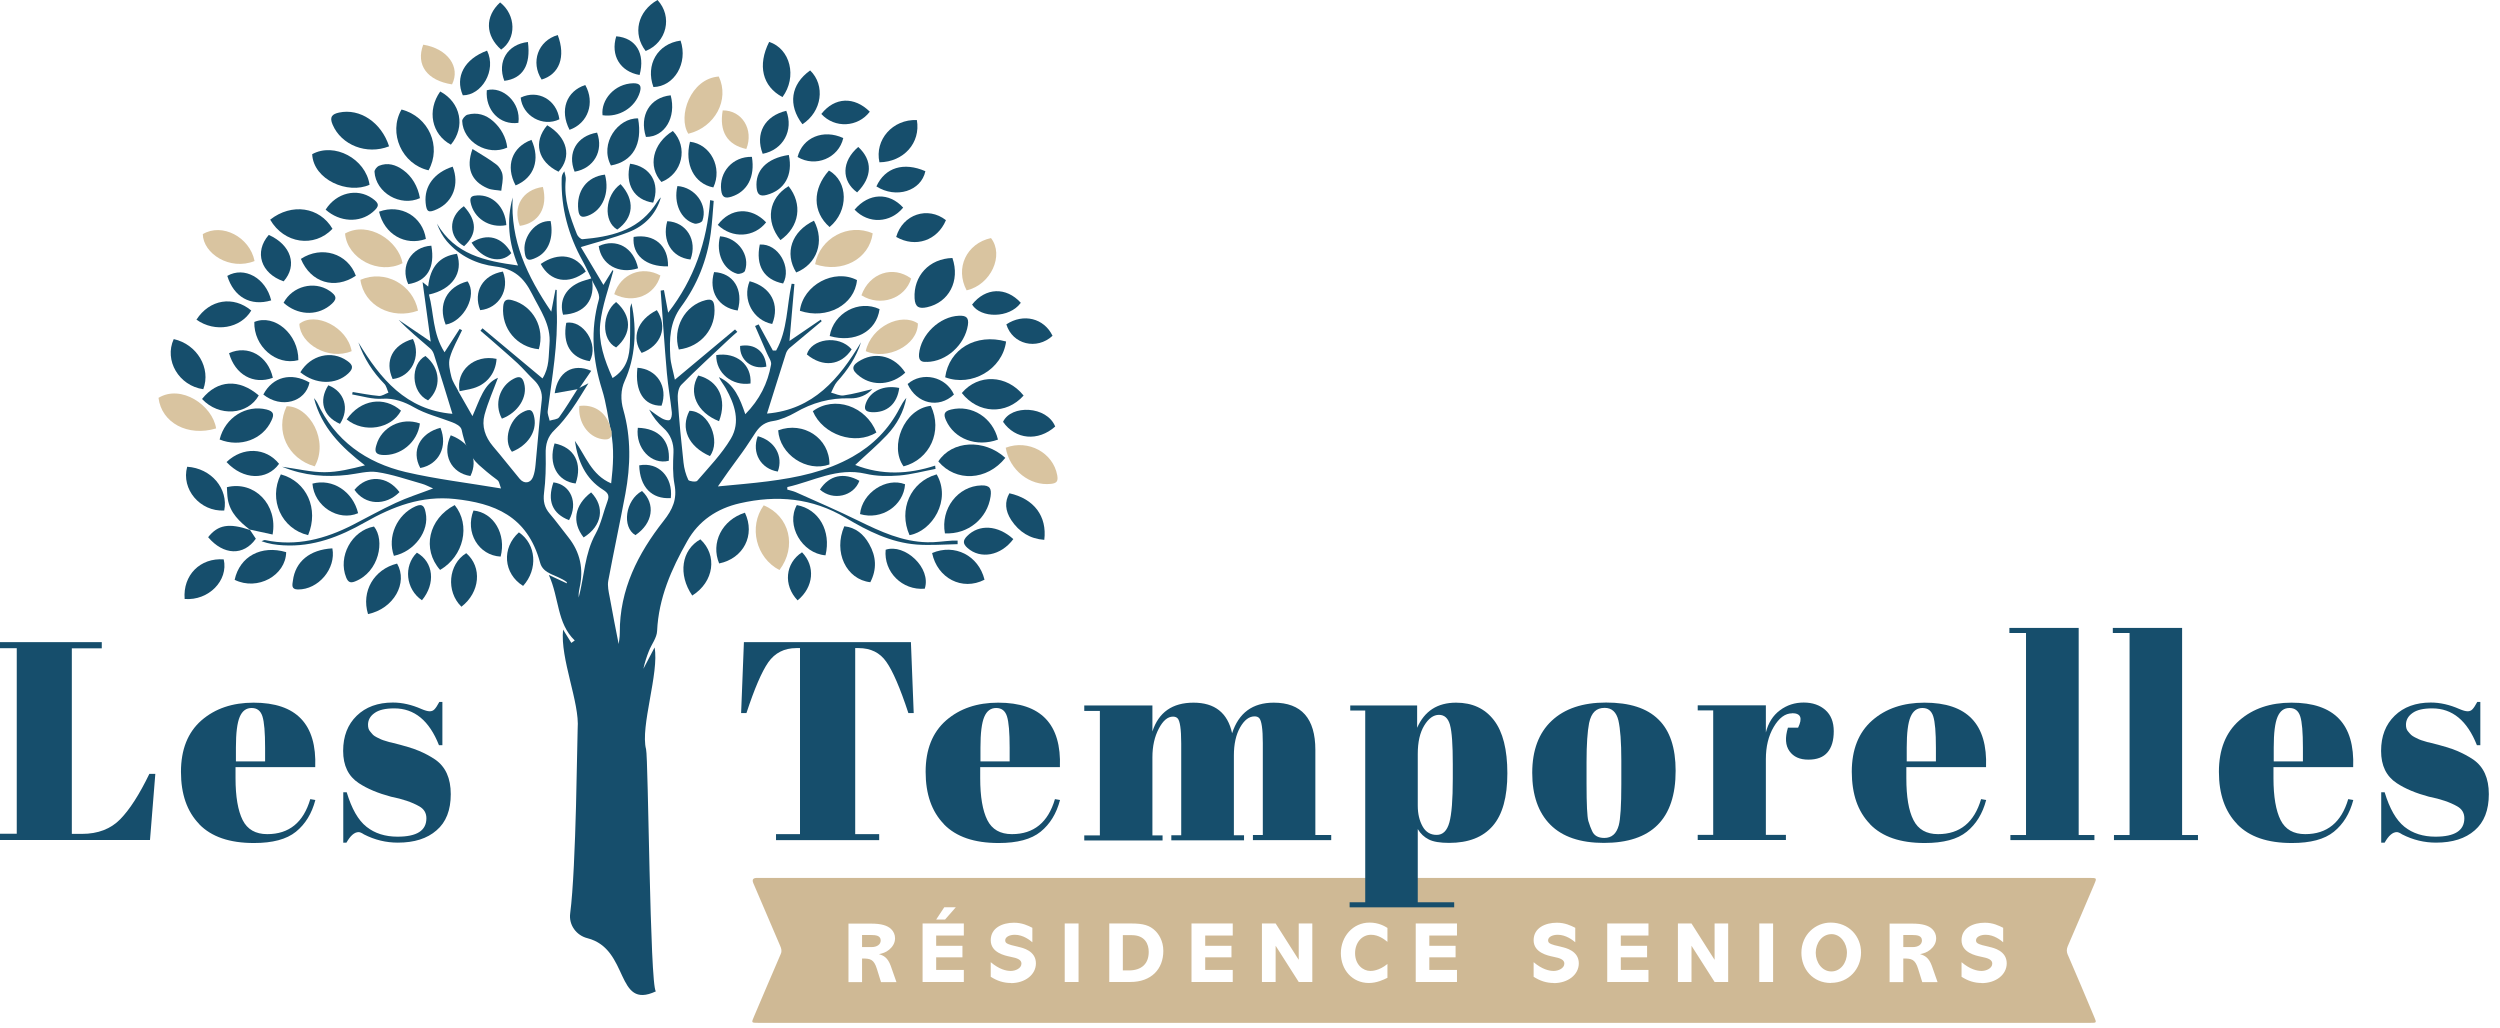 <?xml version="1.0" encoding="UTF-8"?>
<svg xmlns="http://www.w3.org/2000/svg" width="197" height="81" viewBox="0 0 197 81" fill="none">
  <path d="M45.59 30.67C45.59 30.67 45.59 30.67 45.6 30.67C45.6 30.67 45.6 30.66 45.61 30.65L45.58 30.68L45.59 30.67Z" fill="#164E6C"></path>
  <path d="M75.51 42.6C75.35 42.6 75.19 42.6 75.03 42.6C74.38 42.64 73.72 42.75 73.07 42.73C71.11 42.69 69.39 41.89 67.67 41.05C66.04 40.25 64.36 39.52 62.7 38.78C62.49 38.69 62.26 38.65 62.04 38.58C62.04 38.51 62.04 38.45 62.04 38.38C64.07 37.93 65.96 36.81 68.21 37.33C69.06 37.53 69.98 37.54 70.86 37.47C71.82 37.39 72.77 37.13 73.72 36.95C73.71 36.87 73.7 36.78 73.69 36.69C71.58 37.38 69.48 37.46 67.39 36.64C68.26 35.82 69.13 35.09 69.9 34.27C70.67 33.45 71.21 32.47 71.42 31.35C71.2 31.6 71.04 31.88 70.89 32.17C70.04 33.82 68.79 35.08 67.18 35.99C65.11 37.16 62.83 37.63 60.5 37.93C59.26 38.09 58.01 38.19 56.57 38.33C57.34 37.23 57.32 37.24 58.48 35.66C58.86 35.14 59.2 34.58 59.56 34.05C59.91 33.54 60.3 33.26 60.96 33.17C61.46 33.1 62.21 32.78 62.65 32.52C63.99 31.74 65.41 31.34 66.98 31.39C67.68 31.41 68.32 31.13 68.74 30.66C68.03 30.83 67.26 31.05 66.48 31.16C66.17 31.21 65.82 31.02 65.49 30.94C65.64 30.65 65.75 30.32 65.96 30.08C66.79 29.17 67.46 28.17 67.85 26.97C66.13 29.84 64.1 32.28 60.44 32.59C60.95 30.98 61.43 29.42 61.93 27.86C61.98 27.7 62.08 27.55 62.21 27.43C63.05 26.72 63.9 26.02 64.75 25.31C64.72 25.27 64.7 25.23 64.67 25.19C63.88 25.73 63.09 26.27 62.21 26.87C62.35 25.3 62.47 23.84 62.6 22.38C62.53 22.38 62.46 22.37 62.38 22.36C61.99 24.12 62.07 26 61.16 27.62C61.05 27.62 61.02 27.62 60.9 27.62C60.53 26.93 60.15 26.25 59.78 25.56C59.69 25.6 59.6 25.65 59.5 25.69C59.81 26.41 60.13 27.13 60.44 27.85C60.56 28.14 60.81 28.47 60.76 28.73C60.5 30.2 59.86 31.49 58.73 32.64C58.31 31.41 57.87 30.27 56.65 29.72C56.8 30.04 57.02 30.3 57.19 30.6C57.9 31.86 58.37 33.25 57.59 34.57C56.87 35.78 55.86 36.82 54.94 37.89C54.85 38 54.3 37.93 54.24 37.82C54.04 37.4 53.91 36.92 53.86 36.45C53.68 34.81 53.52 33.17 53.41 31.53C53.38 31.13 53.43 30.59 53.68 30.33C54.9 29.09 56.19 27.92 57.46 26.72C57.67 26.52 57.88 26.34 58.1 26.15C58.04 26.09 57.98 26.02 57.92 25.96C56.39 27.24 54.87 28.51 53.18 29.92C53.03 29.17 52.85 28.64 52.82 28.1C52.74 26.72 52.77 25.39 53.68 24.16C54.94 22.45 55.72 20.49 56.01 18.36C56.12 17.52 56.17 16.68 56.24 15.83C56.15 15.81 56.05 15.79 55.96 15.77C55.71 19.03 54.71 21.99 52.65 24.64C52.53 23.98 52.42 23.42 52.32 22.86C52.23 22.87 52.15 22.89 52.06 22.9C52.22 25.07 52.36 27.24 52.55 29.4C52.64 30.43 52.83 31.46 52.94 32.49C52.96 32.69 52.91 33.01 52.78 33.09C52.64 33.17 52.34 33.07 52.16 32.97C51.81 32.77 51.48 32.51 51.15 32.27C51.45 32.85 51.83 33.33 52.28 33.73C52.83 34.21 53.11 34.93 53.07 35.67C53.03 36.5 53 37.36 53.15 38.17C53.37 39.33 53.01 40.14 52.29 41.05C50.27 43.62 48.82 46.46 48.84 49.86C48.84 50.23 48.77 50.6 48.75 50.75C48.53 49.63 48.27 48.33 48.04 47.03C47.96 46.62 47.86 46.17 47.93 45.77C48.36 43.48 48.85 41.2 49.28 38.91C49.69 36.7 49.74 34.48 49.12 32.3C48.9 31.54 48.9 30.72 49.23 30.01C50.04 28.24 50.22 26.03 49.76 23.89C49.7 24.11 49.65 24.22 49.65 24.33C49.65 25.21 49.67 26.09 49.64 26.97C49.61 28.05 49.42 29.07 48.27 29.79C47.62 28.36 47.14 26.94 47.3 25.49C47.45 24.09 47.97 22.72 48.33 21.34C48.31 21.32 48.29 21.3 48.27 21.29C48.05 21.65 47.83 22 47.55 22.45C46.92 21.39 46.34 20.42 45.77 19.47C47.1 19.06 48.35 18.76 49.54 18.29C50.8 17.8 51.7 16.88 52.08 15.55C51.85 15.76 51.71 16.05 51.52 16.3C50.13 18.21 48.07 18.66 45.9 18.85C45.76 18.86 45.52 18.62 45.46 18.45C44.92 17.08 44.42 15.7 44.58 14.18C44.61 13.96 44.51 13.72 44.47 13.5C44.3 13.71 44.26 13.89 44.26 14.08C44.2 16.39 44.79 18.54 45.91 20.56C46.15 20.99 46.36 21.45 46.58 21.9L46.56 21.88C46.79 22.46 47.33 23.12 47.19 23.6C46.51 26.02 46.7 28.34 47.44 30.7C47.78 31.77 47.91 32.91 48.14 34.02V34C48.41 35.35 48.32 36.69 48.16 38.09C46.59 37.42 46.15 35.91 45.3 34.74C45.53 36.33 46.13 37.72 47.52 38.59C47.93 38.85 48.03 39.06 47.87 39.49C47.55 40.34 47.37 41.27 46.94 42.05C46.06 43.63 46.05 45.4 45.6 47.09C45.6 46.97 45.6 46.88 45.6 46.78C45.62 46.63 45.63 46.48 45.67 46.33C46 44.86 45.73 43.52 44.78 42.33C44.29 41.72 43.83 41.07 43.32 40.48C42.9 39.99 42.79 39.5 42.87 38.84C43 37.82 43.02 36.8 43 35.78C42.98 35.02 43.14 34.41 43.71 33.87C44.22 33.39 44.65 32.82 45.06 32.25C45.54 31.57 45.96 30.85 46.37 30.2C46.18 30.3 45.85 30.47 45.52 30.64C45.04 31.39 44.58 32.16 44.06 32.88C43.93 33.06 43.57 33.06 43.31 33.15C43.26 32.89 43.13 32.63 43.16 32.39C43.5 29.73 43.99 27.09 43.87 24.39C43.85 23.88 43.87 23.36 43.87 22.85C43.84 22.85 43.8 22.83 43.77 22.83C43.67 23.35 43.57 23.88 43.44 24.56C41.54 21.77 40.2 18.94 40.4 15.56C39.9 17.38 40.08 19.13 40.82 20.92C38.21 20.57 35.85 20.06 34.43 17.62C34.63 18.16 34.88 18.62 35.21 19.01C36.22 20.18 37.57 20.82 39.04 21C40.5 21.18 41.28 21.87 41.93 23.17C42.57 24.45 43.43 25.59 43.3 27.13C43.22 28.02 43.31 28.93 42.75 29.82C41.14 28.47 39.58 27.17 38.02 25.87C37.97 25.94 37.91 26 37.86 26.06C38.14 26.3 38.43 26.54 38.71 26.79C39.41 27.41 40.12 28.01 40.8 28.64C41.25 29.06 41.64 29.54 42.09 29.96C42.52 30.37 42.76 30.94 42.69 31.53C42.49 33.23 42.37 34.93 42.2 36.63C42.17 36.95 42.12 37.29 42 37.59C41.8 38.09 41.3 38.15 40.95 37.73C40.24 36.88 39.56 36 38.84 35.16C38.23 34.43 37.94 33.59 38.18 32.69C38.46 31.67 38.9 30.69 39.24 29.77C38.13 30.23 37.81 31.5 37.23 32.79C36.78 32 36.44 31.41 36.1 30.81L36.12 30.83C35.93 30.45 35.67 30.1 35.57 29.7C35.45 29.21 35.31 28.64 35.45 28.18C35.66 27.43 36.08 26.74 36.41 26.02C36.35 25.99 36.28 25.95 36.22 25.92C35.86 26.48 35.49 27.05 35.03 27.76C34.07 26.25 34.2 24.66 33.8 23.21C35.64 22.81 36.53 21.49 36.01 20C34.65 20.18 33.9 21.02 33.74 22.58C33.66 22.51 33.57 22.45 33.3 22.23C33.53 23.89 33.72 25.33 33.94 26.92C33 26.28 32.21 25.75 31.42 25.21C32.2 26.03 33.06 26.73 33.89 27.45C34.03 27.57 34.13 27.73 34.19 27.91C34.68 29.45 35.16 31 35.65 32.61C32 32.3 29.97 29.85 28.24 26.98C28.68 28.24 29.37 29.31 30.28 30.24C30.45 30.41 30.5 30.7 30.61 30.94C30.36 31.03 30.1 31.22 29.86 31.2C29.17 31.14 28.48 31 27.79 30.89C27.78 30.95 27.76 31.02 27.75 31.08C28.55 31.22 29.35 31.48 30.15 31.42C31.02 31.36 31.87 31.66 32.63 32.1C33.55 32.63 34.62 32.88 35.62 33.27C35.93 33.39 36.31 33.57 36.38 33.88C36.6 34.92 36.95 35.93 37.74 36.64C39.62 38.32 39.13 37.49 39.48 38.49C36.86 38.05 34.39 37.76 31.98 37.2C28.85 36.46 26.39 34.73 24.99 31.71C24.93 31.59 24.83 31.48 24.74 31.37C25.33 33.68 26.89 35.23 28.76 36.67C27.69 36.94 26.63 37.21 25.57 37.21C24.52 37.21 23.47 36.95 22.23 36.78C24.02 37.51 25.7 37.61 27.4 37.42C28.18 37.33 28.98 37.09 29.72 37.2C30.92 37.38 32.08 37.79 33.25 38.12C33.54 38.2 33.8 38.35 34.13 38.49C33.06 38.9 32.1 39.2 31.18 39.63C30.03 40.16 28.92 40.79 27.8 41.36C25.63 42.47 23.36 43.08 20.9 42.56C20.81 42.54 20.71 42.61 20.61 42.65C21.19 42.86 21.76 42.94 22.33 42.97C24.68 43.11 26.77 42.29 28.76 41.16C30.96 39.91 33.22 39.04 35.84 39.32C38.88 39.65 41.56 40.61 42.56 44.34C42.81 45.27 43.88 45.28 44.65 45.86C44.67 45.87 44.66 45.93 44.67 45.97C44.26 45.78 43.85 45.59 43.25 45.31C44.08 47.15 43.87 49.1 45.29 50.47C45.2 50.53 45.11 50.6 45.02 50.66C44.83 50.35 44.63 50.04 44.37 49.61C44.13 51.92 45.69 55.36 45.52 57.42C45.48 57.97 45.41 68.31 44.93 71.98C44.81 72.88 45.41 73.71 46.29 73.93C49.62 74.78 48.48 79.62 51.68 78.12C51.21 77.61 51.09 59.71 50.91 59.04C50.44 57.27 51.96 52.98 51.58 51.02C51.27 51.62 50.98 52.16 50.7 52.7C50.8 52.23 50.95 51.76 51.13 51.31C51.34 50.77 51.76 50.26 51.78 49.72C51.9 47.12 52.91 44.84 54.15 42.65C55.05 41.04 56.5 40.07 58.29 39.66C61.22 38.99 64 39.23 66.65 40.81C68.37 41.84 70.18 42.75 72.23 42.91C73.3 42.99 74.38 42.9 75.46 42.88C75.46 42.79 75.46 42.69 75.46 42.6" fill="#164E6C"></path>
  <path d="M79.28 26.91C78.99 29.11 76.57 30.51 74.48 29.73C74.79 27.5 76.9 26.25 79.28 26.91Z" fill="#164E6C"></path>
  <path d="M73.35 31.98C74.3 33.98 73.27 36.21 71.2 36.75C70.06 35.17 71.23 32.21 73.35 31.98Z" fill="#164E6C"></path>
  <path d="M31.64 8.63C33.79 9.19 34.82 11.54 33.77 13.42C31.68 12.95 30.57 10.49 31.64 8.63Z" fill="#164E6C"></path>
  <path d="M74.46 42.03C74.1 40.08 75.49 38.3 77.33 38.25C78.02 38.23 78.14 38.52 78.06 39.11C77.81 40.85 76.29 42.12 74.46 42.03Z" fill="#164E6C"></path>
  <path d="M19.71 41.76C18.89 41.12 18.13 40.43 17.95 39.33C17.9 39.02 17.9 38.7 17.88 38.39C20.04 37.86 21.91 39.76 21.48 42.12C20.88 41.99 20.29 41.86 19.69 41.73L19.72 41.76H19.71Z" fill="#164E6C"></path>
  <path d="M73.81 37.38C74.99 39.41 73.45 41.86 71.67 42.17C70.78 40.17 71.74 37.96 73.81 37.38Z" fill="#164E6C"></path>
  <path d="M22.13 37.38C24.18 37.94 25.14 40.11 24.28 42.17C22.19 41.68 21.13 39.38 22.13 37.38Z" fill="#164E6C"></path>
  <path d="M35.83 39.8C37.11 41.38 36.54 43.83 34.68 44.91C33.24 43.28 33.76 40.88 35.83 39.8Z" fill="#164E6C"></path>
  <path d="M79.22 36.08C77.77 37.89 75.32 38 73.94 36.36C75 34.71 77.55 34.56 79.22 36.08Z" fill="#164E6C"></path>
  <path d="M73.03 28.51C72.65 28.55 72.37 28.45 72.42 27.89C72.56 26.36 74.04 24.94 75.57 24.88C76.12 24.86 76.36 25.01 76.27 25.62C76.03 27.16 74.59 28.5 73.03 28.52" fill="#164E6C"></path>
  <path d="M29.12 14.56C27.41 15.33 24.7 14.17 24.6 12.15C26.34 11.19 28.82 12.51 29.12 14.56Z" fill="#164E6C"></path>
  <path d="M64.05 32.4C65.75 31.15 68.24 31.99 69.06 34.08C67.39 35.13 64.83 34.27 64.05 32.4Z" fill="#164E6C"></path>
  <path d="M30.66 11.53C28.89 12.23 26.89 11.43 26.21 9.82C25.95 9.22 26.16 8.99 26.72 8.87C28.36 8.52 30.05 9.64 30.66 11.53Z" fill="#164E6C"></path>
  <path d="M67.53 22.07C67.35 24.02 65.16 25.21 63.03 24.49C63.28 22.46 65.73 21.14 67.53 22.07Z" fill="#164E6C"></path>
  <path d="M75.05 20.33C75.67 22.13 74.78 23.83 73.05 24.21C72.44 24.34 72.11 24.23 72.07 23.51C71.97 21.75 73.22 20.38 75.05 20.33Z" fill="#164E6C"></path>
  <path d="M21.29 17.31C22.98 15.98 25.19 16.3 26.2 18.03C24.76 19.55 22.38 19.2 21.29 17.31Z" fill="#164E6C"></path>
  <path d="M68.59 45.88C66.68 45.67 65.65 43.49 66.53 41.47C67.44 41.57 68.06 42.1 68.49 42.87C69.05 43.85 69.11 44.86 68.58 45.88" fill="#164E6C"></path>
  <path d="M29.47 41.49C30.35 42.57 29.88 45.08 27.97 45.82C27.62 45.96 27.43 45.88 27.28 45.51C26.61 43.86 27.71 41.81 29.47 41.49Z" fill="#164E6C"></path>
  <path d="M65.36 36.6C63.57 37.24 61.44 35.82 61.32 33.91C63.32 33.17 65.38 34.54 65.36 36.6Z" fill="#164E6C"></path>
  <path d="M80.66 31.17C79.28 32.71 77.09 32.61 75.79 30.97C77.08 29.44 79.33 29.51 80.66 31.17Z" fill="#164E6C"></path>
  <path d="M17.31 34.62C17.74 32.89 19.41 31.87 21.01 32.27C21.59 32.42 21.61 32.68 21.39 33.14C20.72 34.62 18.93 35.29 17.3 34.63" fill="#164E6C"></path>
  <path d="M53.49 27.54C52.97 25.86 53.97 24.05 55.61 23.65C56.07 23.54 56.25 23.67 56.29 24.15C56.46 25.84 55.26 27.33 53.49 27.54Z" fill="#164E6C"></path>
  <path d="M42.47 27.52C40.72 27.36 39.51 25.88 39.65 24.17C39.69 23.64 39.91 23.53 40.38 23.66C42 24.1 42.96 25.83 42.46 27.52" fill="#164E6C"></path>
  <path d="M78.64 34.64C76.95 35.26 75.2 34.59 74.55 33.13C74.34 32.66 74.37 32.41 74.95 32.27C76.58 31.88 78.22 32.9 78.64 34.64Z" fill="#164E6C"></path>
  <path d="M77.58 45.68C75.82 46.59 73.86 45.56 73.45 43.58C75.22 42.82 77.11 43.77 77.58 45.68Z" fill="#164E6C"></path>
  <path d="M18.49 45.69C18.89 43.84 20.59 42.93 22.55 43.51C22.52 45.35 20.29 46.58 18.49 45.69Z" fill="#164E6C"></path>
  <path d="M23.51 28.38C21.75 28.84 19.99 27.29 20.04 25.37C21.63 24.71 23.53 26.33 23.51 28.38Z" fill="#164E6C"></path>
  <path d="M28.04 21.73C26.37 22.85 24.48 22.27 23.71 20.4C25.34 19.33 27.4 19.96 28.04 21.73Z" fill="#164E6C"></path>
  <path d="M31.04 43.8C30.5 42.3 31.28 40.55 32.74 39.9C33.34 39.63 33.45 39.96 33.54 40.39C33.86 41.84 32.66 43.46 31.04 43.8Z" fill="#164E6C"></path>
  <path d="M13.69 26.72C15.53 27.13 16.64 29.01 16.02 30.67C14.1 30.4 12.92 28.4 13.69 26.72Z" fill="#164E6C"></path>
  <path d="M29 48.39C28.45 46.6 29.47 44.86 31.29 44.41C32.17 45.94 31.02 47.97 29 48.39Z" fill="#164E6C"></path>
  <path d="M33.1 15.61C31.56 16.32 29.61 15.2 29.51 13.53C29.51 13.38 29.7 13.14 29.85 13.07C30.55 12.78 31.19 12.98 31.77 13.4C32.46 13.89 32.93 14.7 33.09 15.61" fill="#164E6C"></path>
  <path d="M39.97 11.63C38.43 12.33 36.48 11.18 36.42 9.53C36.42 9.37 36.66 9.09 36.83 9.04C37.59 8.83 38.27 9.03 38.86 9.55C39.48 10.1 39.88 10.83 39.97 11.62" fill="#164E6C"></path>
  <path d="M15.92 31.44C17.13 29.92 18.84 29.83 20.39 31.16C19.53 32.71 17.25 32.87 15.92 31.44Z" fill="#164E6C"></path>
  <path d="M65.05 43.76C63.18 43.61 61.91 41.38 62.79 39.8C64.53 40.12 65.51 41.84 65.05 43.76Z" fill="#164E6C"></path>
  <path d="M79.54 38.87C81.48 39.3 82.52 40.68 82.29 42.54C81.16 42.46 80.31 41.92 79.69 40.99C79.2 40.24 79.16 39.53 79.54 38.87Z" fill="#164E6C"></path>
  <path d="M69.31 24.36C69.06 26.13 67.35 27.05 65.38 26.48C65.68 24.66 67.68 23.59 69.31 24.36Z" fill="#164E6C"></path>
  <path d="M14.75 36.78C16.65 36.9 18.01 38.51 17.67 40.23C15.77 40.33 14.26 38.55 14.75 36.78Z" fill="#164E6C"></path>
  <path d="M58.7 40.4C59.54 42.17 58.58 44.01 56.67 44.4C55.99 42.78 56.89 40.97 58.7 40.4Z" fill="#164E6C"></path>
  <path d="M54.55 46.93C53.41 45.27 53.7 43.33 55.19 42.5C56.55 43.76 56.27 45.85 54.55 46.93Z" fill="#164E6C"></path>
  <path d="M72.25 9.46C72.56 11.26 71.21 12.76 69.3 12.79C68.91 11.02 70.34 9.38 72.25 9.46Z" fill="#164E6C"></path>
  <path d="M65.37 17.89C64.02 16.71 64.01 14.9 65.32 13.44C66.85 14.29 66.89 16.63 65.37 17.89Z" fill="#164E6C"></path>
  <path d="M26.19 43.21C26.5 44.81 25.08 46.47 23.48 46.45C22.92 46.45 23.04 46.06 23.08 45.76C23.27 44.25 24.41 43.31 26.19 43.21Z" fill="#164E6C"></path>
  <path d="M14.55 47.2C14.4 45.32 15.78 43.94 17.63 44.08C18.01 45.74 16.44 47.35 14.55 47.2Z" fill="#164E6C"></path>
  <path d="M61.66 7.65C60.07 6.81 59.68 5.14 60.61 3.3C62.28 3.85 62.83 6.06 61.66 7.65Z" fill="#164E6C"></path>
  <path d="M72.87 46.39C71.1 46.54 69.62 45.07 69.79 43.32C71.29 42.81 73.41 44.75 72.87 46.39Z" fill="#164E6C"></path>
  <path d="M53.63 3.2C54.23 4.98 53.13 6.82 51.49 6.86C50.85 5.11 51.81 3.44 53.63 3.2Z" fill="#164E6C"></path>
  <path d="M50.28 9.33C50.65 11.37 49.86 12.73 48.14 13.04C47.22 11.3 48.7 9.28 50.28 9.33Z" fill="#164E6C"></path>
  <path d="M71.34 29.36C70.29 30.34 68.81 30.46 67.76 29.67C67.04 29.14 67.07 28.78 67.87 28.36C69.1 27.7 70.52 28.1 71.33 29.36" fill="#164E6C"></path>
  <path d="M22.35 23.85C23.05 22.55 24.74 22.11 25.94 22.9C26.59 23.33 26.59 23.61 25.96 24.1C24.89 24.92 23.41 24.82 22.35 23.86" fill="#164E6C"></path>
  <path d="M25.66 16.52C26.51 15.18 28.13 14.8 29.32 15.62C29.91 16.03 29.92 16.25 29.36 16.72C28.34 17.58 26.77 17.51 25.66 16.52Z" fill="#164E6C"></path>
  <path d="M83.15 33.61C81.8 34.81 80.01 34.64 79.04 33.24C79.68 31.87 82.49 31.98 83.15 33.61Z" fill="#164E6C"></path>
  <path d="M61.5 18.92C60.28 17.42 60.57 15.6 62.14 14.67C63.26 16.08 63.01 17.86 61.5 18.92Z" fill="#164E6C"></path>
  <path d="M15.48 25.19C16.52 23.58 18.39 23.29 19.8 24.47C18.96 25.88 16.95 26.23 15.48 25.19Z" fill="#164E6C"></path>
  <path d="M70.62 18.67C71.13 16.88 73.12 16.23 74.54 17.35C73.87 18.95 72.15 19.55 70.62 18.67Z" fill="#164E6C"></path>
  <path d="M29.87 16.68C31.59 16.04 33.31 17.07 33.56 18.83C31.93 19.41 30.28 18.46 29.87 16.68Z" fill="#164E6C"></path>
  <path d="M33.09 33.36C32.91 34.86 31.54 35.96 30.11 35.85C29.5 35.8 29.54 35.46 29.66 35.07C30.05 33.67 31.62 32.84 33.09 33.37" fill="#164E6C"></path>
  <path d="M37.31 40.23C38.9 40.38 39.91 42.09 39.45 43.86C37.71 43.77 36.63 41.95 37.31 40.23Z" fill="#164E6C"></path>
  <path d="M35.53 11.4C34.01 10.59 33.63 8.7 34.69 7.21C36.31 8.07 36.7 10 35.53 11.4Z" fill="#164E6C"></path>
  <path d="M50.88 4.02C49.83 2.67 50.24 0.89 51.81 0C53.02 1.3 52.55 3.34 50.88 4.02Z" fill="#164E6C"></path>
  <path d="M64.14 17.39C65.01 19.03 64.38 20.82 62.74 21.47C61.8 19.94 62.37 18.24 64.14 17.39Z" fill="#164E6C"></path>
  <path d="M41.22 46.17C39.67 45.21 39.51 43.18 40.89 41.95C42.26 42.88 42.41 44.86 41.22 46.17Z" fill="#164E6C"></path>
  <path d="M71.32 38.16C71.2 39.86 69.46 41.01 67.77 40.51C67.93 38.84 69.83 37.58 71.32 38.16Z" fill="#164E6C"></path>
  <path d="M27.32 33.05C28.42 31.47 30.26 31.19 31.6 32.36C30.84 33.79 28.69 34.16 27.32 33.05Z" fill="#164E6C"></path>
  <path d="M23.67 29.33C24.48 27.97 26.14 27.58 27.35 28.43C27.82 28.75 27.88 29.02 27.44 29.43C26.47 30.34 24.87 30.32 23.66 29.33" fill="#164E6C"></path>
  <path d="M53.02 10.32C54.25 11.6 53.78 13.69 52.12 14.34C51.02 13.12 51.43 11.3 53.02 10.32Z" fill="#164E6C"></path>
  <path d="M36.36 47.81C35.13 46.61 35.32 44.46 36.74 43.59C38.01 44.69 37.83 46.68 36.36 47.81Z" fill="#164E6C"></path>
  <path d="M63.23 9.79C62.07 8.27 62.31 6.64 63.84 5.55C65.05 6.72 64.78 8.79 63.23 9.79Z" fill="#164E6C"></path>
  <path d="M24.62 38.11C26.21 37.68 27.81 38.73 28.22 40.44C26.66 41.11 24.76 39.9 24.62 38.11Z" fill="#164E6C"></path>
  <path d="M22.35 22.17C20.55 21.55 20.01 19.85 21.18 18.51C22.94 19.3 23.46 20.92 22.35 22.17Z" fill="#164E6C"></path>
  <path d="M79.85 42.48C78.87 43.8 77.26 44.09 76.24 43.18C75.88 42.86 75.85 42.6 76.21 42.24C77.15 41.29 78.63 41.37 79.85 42.48Z" fill="#164E6C"></path>
  <path d="M62.16 12.22C62.5 13.8 61.82 14.99 60.41 15.36C59.88 15.5 59.67 15.32 59.62 14.79C59.49 13.44 60.41 12.47 62.16 12.21" fill="#164E6C"></path>
  <path d="M17.85 36.41C19.13 35.18 20.96 35.26 21.99 36.55C21.03 37.88 19.17 37.83 17.85 36.41Z" fill="#164E6C"></path>
  <path d="M37.23 11.74C37.91 12.17 38.54 12.52 39.11 12.96C39.35 13.14 39.56 13.49 39.6 13.79C39.66 14.19 39.54 14.62 39.5 15.03C39.14 14.97 38.76 14.98 38.43 14.84C37.15 14.3 36.69 13.24 37.23 11.75" fill="#164E6C"></path>
  <path d="M59.25 12.36C59.51 13.94 58.89 15.1 57.64 15.5C57.15 15.65 56.9 15.57 56.83 15C56.65 13.56 57.74 12.32 59.25 12.36Z" fill="#164E6C"></path>
  <path d="M69.06 14.69C69.74 13.19 71.22 12.75 72.92 13.49C72.59 15.05 70.62 15.68 69.06 14.69Z" fill="#164E6C"></path>
  <path d="M38.38 3.99C39.15 5.55 37.95 7.52 36.47 7.51C35.84 6.06 36.59 4.65 38.38 3.99Z" fill="#164E6C"></path>
  <path d="M35.67 13.13C36.22 14.51 35.7 15.91 34.45 16.48C33.76 16.8 33.61 16.71 33.54 15.98C33.42 14.68 34.21 13.6 35.68 13.13" fill="#164E6C"></path>
  <path d="M54.37 11.17C56 11.36 56.95 13.22 56.21 14.77C54.7 14.48 53.92 12.94 54.37 11.17Z" fill="#164E6C"></path>
  <path d="M56.66 33.19C54.91 32.51 54.21 30.93 55.02 29.59C56.63 29.99 57.32 31.48 56.66 33.19Z" fill="#164E6C"></path>
  <path d="M55.94 35.94C54.23 35.18 53.6 33.76 54.33 32.37C55.88 32.4 56.83 34.77 55.94 35.94Z" fill="#164E6C"></path>
  <path d="M62.85 12.37C63.24 10.83 64.88 10.15 66.45 10.88C66.09 12.46 64.25 13.22 62.85 12.37Z" fill="#164E6C"></path>
  <path d="M19.68 41.73C19.84 41.97 20.01 42.22 20.16 42.45C19.2 43.82 17.61 43.76 16.4 42.33C17.18 41.35 18.04 41.2 19.7 41.76L19.67 41.73" fill="#164E6C"></path>
  <path d="M43.12 9.87C44.72 10.81 45.08 12.37 44.01 13.53C42.38 12.74 41.99 11.2 43.12 9.87Z" fill="#164E6C"></path>
  <path d="M18.05 27.83C19.54 27.15 21.12 28.04 21.5 29.77C19.97 30.34 18.52 29.52 18.05 27.83Z" fill="#164E6C"></path>
  <path d="M21.37 23.67C19.74 24.16 18.42 23.4 17.91 21.74C19.24 20.97 20.94 21.89 21.37 23.67Z" fill="#164E6C"></path>
  <path d="M20.75 31.09C21.48 29.69 22.94 29.32 24.39 30.14C24.07 31.69 22.16 32.22 20.75 31.09Z" fill="#164E6C"></path>
  <path d="M75.17 31.09C73.97 32.22 72.23 31.82 71.52 30.26C72.67 29.25 74.53 29.67 75.17 31.09Z" fill="#164E6C"></path>
  <path d="M79.3 25.56C80.64 24.67 82.27 25.07 82.94 26.46C81.7 27.61 79.78 27.14 79.3 25.56Z" fill="#164E6C"></path>
  <path d="M47.67 13.76C48.06 15.2 47.49 16.57 46.33 17C45.86 17.17 45.63 17.1 45.57 16.55C45.4 15.06 46.24 13.92 47.67 13.76Z" fill="#164E6C"></path>
  <path d="M60.1 12.12C59.48 10.52 60.26 9.13 61.96 8.73C62.55 10.26 61.72 11.81 60.1 12.12Z" fill="#164E6C"></path>
  <path d="M52.85 7.51C53.31 9.25 52.38 10.8 50.9 10.79C50.36 9.1 51.21 7.68 52.85 7.51Z" fill="#164E6C"></path>
  <path d="M64.72 8.98C65.78 7.64 67.31 7.59 68.54 8.8C67.61 10.03 65.78 10.14 64.72 8.98Z" fill="#164E6C"></path>
  <path d="M35.12 25.58C34.48 23.99 35.21 22.59 36.84 22.17C37.65 23.28 36.53 25.34 35.12 25.58Z" fill="#164E6C"></path>
  <path d="M47.48 9.08C47.34 7.89 48.41 6.59 49.91 6.56C50.43 6.56 50.57 6.76 50.42 7.27C50.05 8.48 48.78 9.27 47.48 9.08Z" fill="#164E6C"></path>
  <path d="M59.07 22.16C60.75 22.6 61.47 23.99 60.85 25.53C59.35 25.24 58.47 23.61 59.07 22.16Z" fill="#164E6C"></path>
  <path d="M36.22 30.85C35.89 29.22 37.38 27.9 39.13 28.28C39.05 29.49 38.27 30.39 37.08 30.65C36.79 30.71 36.49 30.77 36.2 30.83L36.22 30.85Z" fill="#164E6C"></path>
  <path d="M56.56 17.72C57.57 16.36 59.2 16.29 60.37 17.52C59.43 18.72 57.7 18.82 56.56 17.72Z" fill="#164E6C"></path>
  <path d="M67.34 16.52C68.47 15.19 70.06 15.14 71.17 16.36C70.16 17.59 68.43 17.67 67.34 16.52Z" fill="#164E6C"></path>
  <path d="M43.95 2.76C44.6 4.48 44.08 5.85 42.68 6.27C41.8 4.9 42.39 3.21 43.95 2.76Z" fill="#164E6C"></path>
  <path d="M80.44 23.86C79.54 25.1 77.28 25.09 76.6 24C77.66 22.65 79.28 22.59 80.44 23.86Z" fill="#164E6C"></path>
  <path d="M44.88 10.23C44.08 8.69 44.63 7.18 46.12 6.7C46.9 8.09 46.35 9.71 44.88 10.23Z" fill="#164E6C"></path>
  <path d="M62.85 47.31C61.7 46.11 61.88 44.37 63.2 43.52C64.26 44.61 64.13 46.26 62.85 47.31Z" fill="#164E6C"></path>
  <path d="M39.49 3.91C38.24 2.8 38.2 1.3 39.41 0.19C40.67 1.18 40.71 3.06 39.49 3.91Z" fill="#164E6C"></path>
  <path d="M40.63 14.61C39.81 13.08 40.34 11.59 41.88 11.02C42.59 12.56 42.1 14.01 40.63 14.61Z" fill="#164E6C"></path>
  <path d="M32.85 43.55C34.17 44.29 34.34 45.99 33.25 47.3C31.97 46.44 31.78 44.59 32.85 43.55Z" fill="#164E6C"></path>
  <path d="M51.76 24.44C52.64 25.76 52.11 27.24 50.56 27.81C49.72 26.63 50.22 25.21 51.76 24.44Z" fill="#164E6C"></path>
  <path d="M39.55 32.99C38.92 31.85 39.36 30.42 40.49 29.84C40.97 29.59 41.18 29.74 41.3 30.2C41.6 31.28 40.83 32.51 39.55 32.99Z" fill="#164E6C"></path>
  <path d="M45.36 38.1C43.9 37.93 43.19 36.55 43.7 34.94C45.25 35.25 45.92 36.5 45.36 38.1Z" fill="#164E6C"></path>
  <path d="M40.34 35.6C39.63 34.72 40.13 33.03 41.19 32.48C41.78 32.17 41.99 32.27 42.11 32.94C42.3 34.02 41.59 35.1 40.34 35.6Z" fill="#164E6C"></path>
  <path d="M35.52 34.3C37.11 34.91 37.71 36.2 37.07 37.51C35.54 37.28 34.81 35.81 35.52 34.3Z" fill="#164E6C"></path>
  <path d="M61.71 22.34C60.19 22.04 59.53 20.93 59.87 19.27C61.35 19.17 62.4 21.09 61.71 22.34Z" fill="#164E6C"></path>
  <path d="M40.85 9.68C39.38 9.89 38.23 8.67 38.36 7.11C39.6 6.77 41.07 8.07 40.85 9.68Z" fill="#164E6C"></path>
  <path d="M34.71 33.71C35.3 35.19 34.59 36.6 33.12 36.88C32.38 35.53 33.09 34.12 34.71 33.71Z" fill="#164E6C"></path>
  <path d="M47.05 10.45C47.58 11.9 46.79 13.27 45.28 13.53C44.68 12.05 45.45 10.71 47.05 10.45Z" fill="#164E6C"></path>
  <path d="M53.38 14.66C54.79 14.76 55.79 16.16 55.35 17.39C55.3 17.53 54.91 17.67 54.73 17.62C53.65 17.32 53.06 16.01 53.38 14.66Z" fill="#164E6C"></path>
  <path d="M56.73 18.62C58.14 18.72 59.14 20.11 58.7 21.35C58.65 21.49 58.26 21.63 58.08 21.57C56.99 21.25 56.4 19.94 56.74 18.62" fill="#164E6C"></path>
  <path d="M52.86 39.25C51.35 39.35 50.42 38.37 50.37 36.67C51.87 36.38 53.05 37.57 52.86 39.25Z" fill="#164E6C"></path>
  <path d="M50.28 21.14C48.75 21.64 47.37 20.84 47.18 19.39C48.57 18.75 49.94 19.5 50.28 21.14Z" fill="#164E6C"></path>
  <path d="M58.13 24.47C56.6 24.25 55.82 22.95 56.27 21.44C57.79 21.51 58.61 22.82 58.13 24.47Z" fill="#164E6C"></path>
  <path d="M50.4 5.91C48.86 5.64 48.1 4.36 48.56 2.86C50.11 2.99 50.86 4.21 50.4 5.91Z" fill="#164E6C"></path>
  <path d="M50.26 33.71C51.92 33.75 52.83 34.74 52.7 36.31C51.34 36.66 50.06 35.32 50.26 33.71Z" fill="#164E6C"></path>
  <path d="M48.9 14.51C50.06 15.77 49.94 17.17 48.64 18.09C47.52 17.45 47.66 15.39 48.9 14.51Z" fill="#164E6C"></path>
  <path d="M39.9 17.74C38.56 18.01 37.32 17.19 37.08 15.93C36.99 15.47 37.26 15.42 37.6 15.4C38.82 15.33 39.81 16.31 39.9 17.74Z" fill="#164E6C"></path>
  <path d="M67.11 27.53C66.27 28.82 64.83 28.97 63.58 27.93C63.91 26.72 66.08 26.33 67.11 27.53Z" fill="#164E6C"></path>
  <path d="M30.94 29.87C30.29 28.44 30.93 27.17 32.54 26.71C33.21 28.1 32.41 29.7 30.94 29.87Z" fill="#164E6C"></path>
  <path d="M33.99 19.36C34.3 21.1 33.65 22.16 32.17 22.39C31.51 20.97 32.4 19.45 33.99 19.36Z" fill="#164E6C"></path>
  <path d="M37.84 24.44C37.26 22.99 38.05 21.66 39.63 21.4C40.19 22.82 39.32 24.3 37.84 24.44Z" fill="#164E6C"></path>
  <path d="M46.63 21.9C46.95 23.61 46.09 24.71 44.37 24.8C44.06 23.75 44.51 22.79 45.58 22.28C45.92 22.12 46.3 22.04 46.66 21.92L46.64 21.89" fill="#164E6C"></path>
  <path d="M50.59 38.69C51.68 39.71 51.45 41.24 50.07 42.17C48.99 41.54 49.27 39.41 50.59 38.69Z" fill="#164E6C"></path>
  <path d="M46.47 28.46C44.98 28.21 44.31 27.12 44.62 25.44C45.91 25.18 47.24 27.1 46.47 28.46Z" fill="#164E6C"></path>
  <path d="M52.64 20.99C50.88 21.03 49.8 20.09 49.93 18.67C51.55 18.4 52.68 19.35 52.64 20.99Z" fill="#164E6C"></path>
  <path d="M54.41 20.45C52.93 20.29 52.15 18.98 52.58 17.43C54.09 17.5 54.98 18.93 54.41 20.45Z" fill="#164E6C"></path>
  <path d="M43.39 17.42C43.64 18.73 43.23 19.81 42.32 20.27C41.59 20.64 41.39 20.51 41.33 19.71C41.25 18.65 42.18 17.36 43.39 17.42Z" fill="#164E6C"></path>
  <path d="M51.47 15.97C49.97 15.76 49.23 14.52 49.65 12.9C51.25 13.11 52.04 14.44 51.47 15.97Z" fill="#164E6C"></path>
  <path d="M67.63 11.58C68.78 12.64 68.74 13.97 67.54 15.16C66.29 14.25 66.31 12.71 67.63 11.58Z" fill="#164E6C"></path>
  <path d="M50.23 28.98C51.78 29.08 52.66 30.49 52.13 31.97C50.75 31.99 50.01 30.85 50.23 28.98Z" fill="#164E6C"></path>
  <path d="M41.03 7.69C42.39 7.03 43.87 7.86 44.08 9.4C42.77 10.04 41.17 9.13 41.03 7.69Z" fill="#164E6C"></path>
  <path d="M45.99 42.35C45.04 41.14 45.27 39.8 46.58 38.8C47.69 39.94 47.46 41.44 45.99 42.35Z" fill="#164E6C"></path>
  <path d="M42.61 20.8C44.01 19.83 45.46 20.07 46.16 21.4C44.82 22.46 43.35 22.21 42.61 20.8Z" fill="#164E6C"></path>
  <path d="M41.6 3.31C41.84 5.14 41.19 6.19 39.74 6.37C39.16 4.86 39.98 3.49 41.6 3.31Z" fill="#164E6C"></path>
  <path d="M31.48 38.78C30.37 39.89 28.77 39.81 27.93 38.6C28.92 37.39 30.52 37.47 31.48 38.78Z" fill="#164E6C"></path>
  <path d="M33.52 28.05C34.72 29.01 34.81 30.57 33.73 31.55C32.35 30.9 32.34 28.69 33.52 28.05Z" fill="#164E6C"></path>
  <path d="M48.55 23.8C49.8 24.89 49.8 26.31 48.55 27.38C47.35 26.78 47.44 24.65 48.55 23.8Z" fill="#164E6C"></path>
  <path d="M56.44 27.98C58.04 27.73 59.25 28.75 59.14 30.22C57.7 30.44 56.41 29.4 56.44 27.98Z" fill="#164E6C"></path>
  <path d="M44.84 40.99C43.51 40.47 43.11 39.46 43.61 38.01C44.97 38.18 45.59 39.62 44.84 40.99Z" fill="#164E6C"></path>
  <path d="M36.55 16.25C37.61 17.4 37.6 18.46 36.57 19.4C35.33 18.7 35.3 17.11 36.55 16.25Z" fill="#164E6C"></path>
  <path d="M70.86 30.57C70.7 31.83 69.88 32.54 68.7 32.48C68.14 32.45 68.07 32.21 68.24 31.75C68.6 30.8 69.65 30.32 70.86 30.57Z" fill="#164E6C"></path>
  <path d="M45.61 30.65C45 30.76 44.39 30.87 43.71 30.99C43.95 29.3 45.15 28.59 46.59 29.22C46.25 29.72 45.92 30.2 45.59 30.68L45.62 30.65" fill="#164E6C"></path>
  <path d="M37.16 19.12C38.38 18.33 39.58 18.67 40.29 19.95C39.48 20.84 37.98 20.46 37.16 19.12Z" fill="#164E6C"></path>
  <path d="M26.79 33.4C25.46 32.82 25.09 31.58 25.87 30.36C27.14 30.85 27.57 32.2 26.79 33.4Z" fill="#164E6C"></path>
  <path d="M59.71 34.37C61.06 34.73 61.74 35.95 61.29 37.16C59.95 36.94 59.22 35.69 59.71 34.37Z" fill="#164E6C"></path>
  <path d="M64.61 38.58C65.35 37.44 66.51 37.2 67.72 37.89C67.27 39.11 65.64 39.49 64.61 38.58Z" fill="#164E6C"></path>
  <path d="M58.32 27.26C59.48 27.05 60.31 27.7 60.39 28.89C59.26 29.16 58.27 28.37 58.32 27.26Z" fill="#164E6C"></path>
  <path d="M144.33 73.61C143.57 73.61 143.08 74.32 143.08 75.08C143.08 75.84 143.58 76.55 144.31 76.55C145.04 76.55 145.54 75.87 145.54 75.08C145.54 74.29 145.01 73.61 144.33 73.61Z" fill="#CFB995"></path>
  <path d="M150.71 73.68H149.98V74.63H150.73C151.15 74.63 151.45 74.43 151.45 74.11C151.45 73.72 151.05 73.68 150.71 73.68Z" fill="#CFB995"></path>
  <path d="M68.66 73.68H67.93V74.63H68.68C69.1 74.63 69.4 74.43 69.4 74.11C69.4 73.72 69 73.68 68.66 73.68Z" fill="#CFB995"></path>
  <path d="M89.18 73.69H88.48V76.47H88.95C89.95 76.47 90.52 75.95 90.52 75.01C90.52 74.4 90.23 73.69 89.18 73.69Z" fill="#CFB995"></path>
  <path d="M156.16 77.46C155.57 77.46 155.07 77.29 154.57 76.97V75.82C155.25 76.39 155.79 76.51 156.15 76.51C156.51 76.51 156.99 76.31 156.99 75.93C156.99 75.64 156.7 75.5 156.11 75.39C155.68 75.3 154.57 75.07 154.57 74.09C154.57 73.11 155.5 72.71 156.4 72.71C157.04 72.71 157.49 72.93 157.85 73.11V74.25C157.66 74.09 157.14 73.66 156.47 73.66C156.07 73.66 155.71 73.82 155.71 74.1C155.71 74.21 155.76 74.28 155.82 74.32C155.98 74.44 156.43 74.54 156.67 74.59L156.78 74.62C157.08 74.69 158.13 74.92 158.13 75.91C158.13 76.81 157.27 77.47 156.16 77.47M151.47 77.38L151.15 76.35C150.91 75.57 150.62 75.53 149.98 75.53V77.39H148.9V72.78H150.67C151.49 72.78 151.97 72.93 152.26 73.21C152.46 73.4 152.57 73.66 152.57 73.93C152.57 74.34 152.35 74.63 152.1 74.84C151.83 75.06 151.59 75.12 151.3 75.19C151.66 75.29 151.99 75.45 152.23 76.11L152.68 77.39H151.47V77.38ZM144.28 77.46C142.84 77.46 141.95 76.35 141.95 75.08C141.95 73.64 143.07 72.7 144.25 72.7C145.7 72.7 146.65 73.78 146.65 75.06C146.65 76.34 145.69 77.45 144.28 77.45M139.72 77.38H138.63V72.77H139.72V77.38ZM136.18 77.38H135.11L133.3 74.54H133.29V77.38H132.22V72.77H133.29L135.1 75.62H135.11V72.77H136.18V77.38ZM129.9 73.72H127.72V74.53H129.79V75.44H127.72V76.43H129.9V77.38H126.65V72.77H129.9V73.72ZM122.44 77.46C121.85 77.46 121.35 77.29 120.85 76.97V75.82C121.53 76.39 122.07 76.51 122.43 76.51C122.79 76.51 123.27 76.31 123.27 75.93C123.27 75.64 122.98 75.5 122.39 75.39C121.96 75.3 120.85 75.07 120.85 74.09C120.85 73.11 121.78 72.71 122.68 72.71C123.32 72.71 123.77 72.93 124.13 73.11V74.25C123.94 74.09 123.41 73.66 122.75 73.66C122.35 73.66 121.99 73.82 121.99 74.1C121.99 74.21 122.04 74.28 122.1 74.32C122.26 74.44 122.71 74.54 122.95 74.59L123.06 74.62C123.36 74.69 124.41 74.92 124.41 75.91C124.41 76.81 123.55 77.47 122.44 77.47M114.81 73.72H112.63V74.53H114.7V75.44H112.63V76.43H114.81V77.38H111.56V72.77H114.81V73.72ZM109.32 74.21C109.1 74.03 108.63 73.66 108.04 73.66C107.3 73.66 106.78 74.3 106.78 75.11C106.78 76.02 107.41 76.51 107.98 76.51C108.1 76.51 108.66 76.51 109.33 75.96V77.05C109.03 77.2 108.49 77.46 107.87 77.46C106.56 77.46 105.66 76.42 105.66 75.11C105.66 73.8 106.61 72.7 107.92 72.7C108.65 72.7 109.12 72.99 109.33 73.12V74.21H109.32ZM103.41 77.38H102.34L100.53 74.54H100.52V77.38H99.44V72.77H100.52L102.33 75.62H102.34V72.77H103.41V77.38ZM97.14 73.72H94.97V74.53H97.04V75.44H94.97V76.43H97.14V77.38H93.89V72.77H97.14V73.72ZM89.07 77.38H87.41V72.77H89.14C90.08 72.77 90.6 72.91 91.05 73.36C91.27 73.58 91.67 74.1 91.67 74.93C91.67 76.36 90.73 77.38 89.07 77.38ZM84.99 77.38H83.9V72.77H84.99V77.38ZM79.67 77.46C79.08 77.46 78.57 77.29 78.07 76.97V75.82C78.75 76.39 79.29 76.51 79.65 76.51C80.01 76.51 80.49 76.31 80.49 75.93C80.49 75.64 80.2 75.5 79.61 75.39C79.18 75.3 78.07 75.07 78.07 74.09C78.07 73.11 79 72.71 79.9 72.71C80.54 72.71 81 72.93 81.35 73.11V74.25C81.16 74.09 80.63 73.66 79.97 73.66C79.57 73.66 79.21 73.82 79.21 74.1C79.21 74.21 79.26 74.28 79.32 74.32C79.48 74.44 79.93 74.54 80.17 74.59L80.28 74.62C80.58 74.69 81.63 74.92 81.63 75.91C81.63 76.81 80.77 77.47 79.66 77.47M75.95 73.72H73.77V74.53H75.84V75.44H73.77V76.43H75.95V77.38H72.7V72.77H75.95V73.72ZM69.42 77.38L69.1 76.35C68.86 75.57 68.57 75.53 67.93 75.53V77.39H66.86V72.78H68.63C69.45 72.78 69.93 72.93 70.22 73.21C70.42 73.4 70.53 73.66 70.53 73.93C70.53 74.34 70.31 74.63 70.06 74.84C69.79 75.06 69.55 75.12 69.26 75.19C69.62 75.29 69.95 75.45 70.19 76.11L70.64 77.39H69.43L69.42 77.38ZM74.41 71.49H75.32L74.47 72.46H73.77L74.41 71.49ZM162.94 75.24C162.84 75 162.84 74.79 162.94 74.56C163.64 72.95 164.32 71.33 165.01 69.72C165.24 69.18 165.25 69.18 164.65 69.18H59.64C59.34 69.18 59.247 69.317 59.36 69.59C60.07 71.24 60.77 72.89 61.48 74.54C61.57 74.75 61.63 74.94 61.52 75.18C60.81 76.81 60.12 78.46 59.42 80.09C59.2 80.6 59.19 80.6 59.75 80.6H164.72C165.22 80.6 165.22 80.6 165.03 80.15C164.34 78.51 163.65 76.86 162.94 75.23" fill="#CFB995"></path>
  <path d="M24.8 36.75C22.66 36.14 21.65 33.94 22.59 32.01C24.41 32.01 25.93 34.75 24.8 36.75Z" fill="#D9C4A0"></path>
  <path d="M60.18 39.82C62.23 40.67 62.81 43.08 61.42 44.92C59.57 43.96 58.97 41.51 60.18 39.82Z" fill="#D9C4A0"></path>
  <path d="M17.03 33.76C14.8 34.43 12.73 33.32 12.49 31.35C14.28 30.26 16.75 31.95 17.03 33.76Z" fill="#D9C4A0"></path>
  <path d="M27.19 18.4C29.05 17.37 31.41 18.99 31.72 20.74C29.86 21.69 27.36 20.39 27.19 18.4Z" fill="#D9C4A0"></path>
  <path d="M68.77 18.39C68.5 20.42 66.35 21.55 64.23 20.82C64.6 18.77 66.86 17.54 68.77 18.39Z" fill="#D9C4A0"></path>
  <path d="M28.4 22.05C30.33 21.21 32.54 22.42 32.94 24.48C30.87 25.23 28.68 24.08 28.4 22.05Z" fill="#D9C4A0"></path>
  <path d="M56.64 6.03C57.51 7.86 56.34 10.03 54.24 10.54C53.38 9.18 54.41 6.19 56.64 6.03Z" fill="#D9C4A0"></path>
  <path d="M79.25 35.28C81.04 34.6 82.99 35.68 83.31 37.45C83.39 37.91 83.29 38.08 82.81 38.13C81.16 38.31 79.54 37.05 79.25 35.27" fill="#D9C4A0"></path>
  <path d="M76.17 22.88C75.24 21.13 76.16 19.18 78.09 18.76C79.14 20.11 78.09 22.44 76.17 22.88Z" fill="#D9C4A0"></path>
  <path d="M68.22 27.67C68.65 25.73 71.03 24.6 72.33 25.49C72.33 27.23 69.88 28.42 68.22 27.67Z" fill="#D9C4A0"></path>
  <path d="M27.71 27.67C25.88 28.43 23.64 27.1 23.59 25.52C24.82 24.53 27.37 25.75 27.71 27.67Z" fill="#D9C4A0"></path>
  <path d="M20.06 20.57C18.11 21.35 16.01 19.98 15.98 18.45C17.49 17.54 19.68 18.67 20.06 20.57Z" fill="#D9C4A0"></path>
  <path d="M67.88 23.27C68.51 21.51 70.37 20.89 71.8 21.95C71.32 23.53 69.38 24.21 67.88 23.27Z" fill="#D9C4A0"></path>
  <path d="M33.35 3.52C35.27 3.83 36.31 5.28 35.62 6.65C33.66 6.35 32.75 5.12 33.35 3.52Z" fill="#D9C4A0"></path>
  <path d="M48.4 23.18C48.91 21.57 50.6 20.91 52.04 21.71C51.61 23.27 49.93 23.97 48.4 23.18Z" fill="#D9C4A0"></path>
  <path d="M48.2 34.02C48.24 34.62 47.88 34.68 47.42 34.6C46.32 34.41 45.54 33.26 45.65 31.99C46.74 31.84 47.68 32.42 48.03 33.47C48.09 33.66 48.15 33.85 48.21 34.04V34.02" fill="#D9C4A0"></path>
  <path d="M40.96 17.8C40.38 16.29 41.17 14.95 42.78 14.73C43.19 16.35 42.46 17.58 40.96 17.8Z" fill="#D9C4A0"></path>
  <path d="M58.81 11.74C57.3 11.42 56.66 10.35 56.95 8.7C58.46 8.68 59.42 10.2 58.81 11.74Z" fill="#D9C4A0"></path>
  <path d="M0 50.6H8.02V51.09H5.66V65.71H6.46C7.72 65.71 8.73 65.32 9.48 64.55C10.23 63.78 10.99 62.59 11.77 60.98H12.24L11.82 66.19H0V65.7H1.32V51.08H0V50.59V50.6Z" fill="#164E6C"></path>
  <path d="M18.59 60H20.89V58.91C20.89 57.71 20.82 56.89 20.68 56.45C20.54 56.01 20.26 55.79 19.83 55.79C19.4 55.79 19.09 56.02 18.89 56.49C18.69 56.96 18.59 57.76 18.59 58.91V60ZM15.7 64.94C14.74 63.95 14.26 62.58 14.26 60.82C14.26 59.06 14.8 57.71 15.87 56.77C16.95 55.83 18.32 55.37 19.98 55.37C23.35 55.37 24.97 57.06 24.84 60.45H18.56V61.32C18.56 62.78 18.75 63.88 19.12 64.62C19.49 65.36 20.14 65.73 21.06 65.73C22.78 65.73 23.91 64.81 24.45 62.97L24.85 63.04C24.57 64.11 24.06 64.94 23.32 65.54C22.58 66.14 21.48 66.43 20.01 66.43C18.09 66.43 16.66 65.94 15.7 64.95" fill="#164E6C"></path>
  <path d="M27.05 66.42V62.43H27.32C27.71 63.72 28.22 64.63 28.88 65.15C29.53 65.67 30.35 65.93 31.33 65.93C32.85 65.93 33.6 65.45 33.6 64.48C33.6 64.06 33.41 63.75 33.04 63.54C32.46 63.21 31.72 62.96 30.81 62.78C29.8 62.51 28.95 62.16 28.27 61.71C27.45 61.17 27.04 60.33 27.04 59.17C27.04 58.01 27.4 57.09 28.11 56.4C28.82 55.71 29.77 55.36 30.96 55.36C31.69 55.36 32.44 55.53 33.21 55.87C33.49 55.99 33.71 56.05 33.86 56.05C34.01 56.05 34.14 56 34.24 55.89C34.34 55.79 34.47 55.59 34.62 55.31H34.86V58.72H34.59C33.83 56.79 32.66 55.82 31.07 55.82C30.37 55.82 29.85 55.94 29.51 56.19C29.17 56.43 29 56.74 29 57.11C29 57.33 29.05 57.51 29.16 57.63C29.26 57.76 29.35 57.85 29.4 57.91C29.46 57.97 29.56 58.03 29.69 58.1C29.82 58.17 29.93 58.22 30.02 58.26C30.11 58.3 30.25 58.35 30.43 58.4C30.62 58.46 30.75 58.5 30.84 58.51C31.85 58.76 32.58 58.98 33.02 59.17C33.47 59.36 33.89 59.58 34.29 59.85C35.11 60.42 35.52 61.32 35.52 62.58C35.52 63.84 35.15 64.79 34.4 65.43C33.66 66.08 32.64 66.4 31.35 66.4C30.43 66.4 29.54 66.19 28.68 65.75C28.5 65.63 28.36 65.57 28.26 65.57C27.93 65.57 27.61 65.85 27.3 66.4H27.03L27.05 66.42Z" fill="#164E6C"></path>
  <path d="M71.78 50.6L72 56.19H71.58C70.93 54.21 70.35 52.87 69.84 52.15C69.34 51.43 68.61 51.07 67.66 51.07H67.39V65.73H69.28V66.2H61.15V65.73H63.04V51.07H62.75C61.8 51.07 61.06 51.45 60.54 52.19C60.02 52.94 59.45 54.27 58.82 56.19H58.4L58.62 50.6H71.77H71.78Z" fill="#164E6C"></path>
  <path d="M77.26 60H79.56V58.91C79.56 57.71 79.49 56.89 79.35 56.45C79.21 56.01 78.93 55.79 78.5 55.79C78.07 55.79 77.76 56.02 77.56 56.49C77.36 56.96 77.26 57.76 77.26 58.91V60ZM74.38 64.94C73.42 63.95 72.94 62.58 72.94 60.82C72.94 59.06 73.48 57.71 74.55 56.77C75.63 55.83 77 55.37 78.66 55.37C82.03 55.37 83.65 57.06 83.52 60.45H77.24V61.32C77.24 62.78 77.43 63.88 77.8 64.62C78.17 65.36 78.82 65.73 79.74 65.73C81.46 65.73 82.59 64.81 83.13 62.97L83.53 63.04C83.25 64.11 82.74 64.94 82 65.54C81.26 66.14 80.16 66.43 78.69 66.43C76.77 66.43 75.34 65.94 74.38 64.95" fill="#164E6C"></path>
  <path d="M85.44 55.59H90.81V57.64C91.3 56.13 92.38 55.37 94.05 55.37C95.72 55.37 96.74 56.17 97.09 57.78C97.61 56.18 98.7 55.37 100.37 55.37C102.55 55.37 103.65 56.61 103.65 59.09V65.8H104.9V66.2H98.73V65.8H99.51V58.56C99.51 57.43 99.41 56.77 99.22 56.58C99.13 56.49 99.01 56.45 98.86 56.45C98.43 56.45 98.05 56.74 97.72 57.32C97.39 57.9 97.23 58.64 97.23 59.53V65.82H98.03V66.22H92.3V65.82H93.08V58.58C93.08 57.45 92.98 56.79 92.79 56.6C92.7 56.51 92.58 56.47 92.43 56.47C92.01 56.47 91.64 56.79 91.31 57.42C90.98 58.05 90.81 58.8 90.81 59.68V65.83H91.61V66.23H85.44V65.83H86.67V56.02H85.44V55.62V55.59Z" fill="#164E6C"></path>
  <path d="M114.26 57.12C114.11 56.59 113.82 56.33 113.39 56.33C112.96 56.33 112.57 56.61 112.23 57.17C111.89 57.73 111.72 58.47 111.72 59.41V63.49C111.72 64.13 111.85 64.67 112.1 65.12C112.35 65.57 112.72 65.79 113.21 65.79C113.7 65.79 114.03 65.46 114.21 64.81C114.39 64.16 114.48 63.01 114.48 61.38V60.22C114.48 58.69 114.41 57.66 114.26 57.13M111.67 55.59V57.35C112.25 56.03 113.27 55.37 114.74 55.37C116.02 55.37 117.01 55.83 117.72 56.75C118.43 57.67 118.78 59.07 118.78 60.94C118.78 62.81 118.4 64.19 117.63 65.08C116.86 65.97 115.72 66.42 114.19 66.42C113.48 66.42 112.94 66.33 112.59 66.15C112.23 65.97 111.94 65.7 111.72 65.33V71.1H114.59V71.5H106.35V71.1H107.58V55.99H106.4V55.59H111.68H111.67Z" fill="#164E6C"></path>
  <path d="M127.76 61.81V59.92C127.76 58.48 127.68 57.43 127.53 56.77C127.37 56.11 127.01 55.78 126.45 55.78C126.12 55.78 125.86 55.87 125.66 56.06C125.46 56.25 125.31 56.55 125.22 56.98C125.09 57.65 125.02 58.67 125.02 60.03V61.77C125.02 63.39 125.07 64.36 125.16 64.69C125.26 65.02 125.36 65.28 125.46 65.49C125.62 65.85 125.94 66.03 126.42 66.03C127 66.03 127.38 65.7 127.56 65.03C127.69 64.55 127.76 63.48 127.76 61.82M122.17 64.99C121.22 64.04 120.74 62.67 120.74 60.9C120.74 59.13 121.25 57.76 122.27 56.8C123.29 55.84 124.72 55.36 126.56 55.36C128.4 55.36 129.78 55.8 130.68 56.69C131.59 57.57 132.04 58.92 132.04 60.74C132.04 64.53 130.15 66.42 126.38 66.42C124.52 66.42 123.12 65.94 122.17 64.99Z" fill="#164E6C"></path>
  <path d="M141.22 56.21C140.67 56.21 140.19 56.57 139.77 57.28C139.35 57.99 139.15 58.84 139.15 59.82V65.79H140.73V66.19H133.78V65.79H135V55.98H133.78V55.58H139.15V57.72C139.34 56.96 139.71 56.38 140.26 55.97C140.81 55.56 141.43 55.36 142.13 55.36C142.83 55.36 143.4 55.56 143.84 55.95C144.28 56.34 144.5 56.9 144.5 57.62C144.5 58.34 144.34 58.89 144.01 59.28C143.68 59.67 143.18 59.86 142.5 59.86C141.82 59.86 141.33 59.64 141.01 59.19C140.69 58.74 140.65 58.13 140.89 57.34H141.69C142.06 56.58 141.9 56.2 141.22 56.2" fill="#164E6C"></path>
  <path d="M150.25 60H152.55V58.91C152.55 57.71 152.48 56.89 152.34 56.45C152.2 56.01 151.92 55.79 151.49 55.79C151.06 55.79 150.75 56.02 150.55 56.49C150.35 56.96 150.25 57.76 150.25 58.91V60ZM147.36 64.94C146.4 63.95 145.92 62.58 145.92 60.82C145.92 59.06 146.46 57.71 147.53 56.77C148.6 55.83 149.98 55.37 151.64 55.37C155.01 55.37 156.63 57.06 156.5 60.45H150.22V61.32C150.22 62.78 150.4 63.88 150.78 64.62C151.15 65.36 151.8 65.73 152.72 65.73C154.44 65.73 155.57 64.81 156.11 62.97L156.51 63.04C156.23 64.11 155.72 64.94 154.98 65.54C154.24 66.14 153.14 66.43 151.67 66.43C149.75 66.43 148.32 65.94 147.36 64.95" fill="#164E6C"></path>
  <path d="M158.34 49.48H163.8V65.8H165.04V66.2H158.42V65.8H159.65V49.88H158.34V49.48Z" fill="#164E6C"></path>
  <path d="M166.49 49.48H171.95V65.8H173.2V66.2H166.58V65.8H167.81V49.88H166.49V49.48Z" fill="#164E6C"></path>
  <path d="M179.17 60H181.47V58.91C181.47 57.71 181.4 56.89 181.26 56.45C181.12 56.01 180.84 55.79 180.41 55.79C179.98 55.79 179.67 56.02 179.47 56.49C179.27 56.96 179.17 57.76 179.17 58.91V60ZM176.29 64.94C175.33 63.95 174.85 62.58 174.85 60.82C174.85 59.06 175.39 57.71 176.46 56.77C177.54 55.83 178.91 55.37 180.57 55.37C183.94 55.37 185.56 57.06 185.43 60.45H179.15V61.32C179.15 62.78 179.34 63.88 179.71 64.62C180.08 65.36 180.73 65.73 181.65 65.73C183.37 65.73 184.5 64.81 185.04 62.97L185.44 63.04C185.16 64.11 184.65 64.94 183.91 65.54C183.17 66.14 182.07 66.43 180.6 66.43C178.68 66.43 177.25 65.94 176.29 64.95" fill="#164E6C"></path>
  <path d="M187.64 66.42V62.43H187.91C188.3 63.72 188.82 64.63 189.47 65.15C190.12 65.67 190.94 65.93 191.92 65.93C193.43 65.93 194.19 65.45 194.19 64.48C194.19 64.06 194 63.75 193.63 63.54C193.05 63.21 192.31 62.96 191.4 62.78C190.39 62.51 189.54 62.16 188.86 61.71C188.04 61.17 187.63 60.33 187.63 59.17C187.63 58.01 187.99 57.09 188.7 56.4C189.41 55.71 190.36 55.36 191.55 55.36C192.28 55.36 193.03 55.53 193.8 55.87C194.08 55.99 194.3 56.05 194.45 56.05C194.6 56.05 194.73 56 194.83 55.89C194.93 55.79 195.06 55.59 195.21 55.31H195.45V58.72H195.18C194.42 56.79 193.25 55.82 191.66 55.82C190.96 55.82 190.44 55.94 190.1 56.19C189.76 56.43 189.59 56.74 189.59 57.11C189.59 57.33 189.64 57.51 189.75 57.63C189.85 57.76 189.94 57.85 190 57.91C190.06 57.97 190.16 58.03 190.29 58.1C190.42 58.17 190.53 58.22 190.62 58.26C190.71 58.3 190.85 58.35 191.03 58.4C191.21 58.46 191.35 58.5 191.44 58.51C192.45 58.76 193.18 58.98 193.62 59.17C194.06 59.36 194.49 59.58 194.89 59.85C195.71 60.42 196.12 61.32 196.12 62.58C196.12 63.84 195.75 64.79 195.01 65.43C194.27 66.08 193.25 66.4 191.96 66.4C191.04 66.4 190.15 66.19 189.29 65.75C189.11 65.63 188.97 65.57 188.87 65.57C188.54 65.57 188.22 65.85 187.91 66.4H187.64V66.42Z" fill="#164E6C"></path>
</svg>
